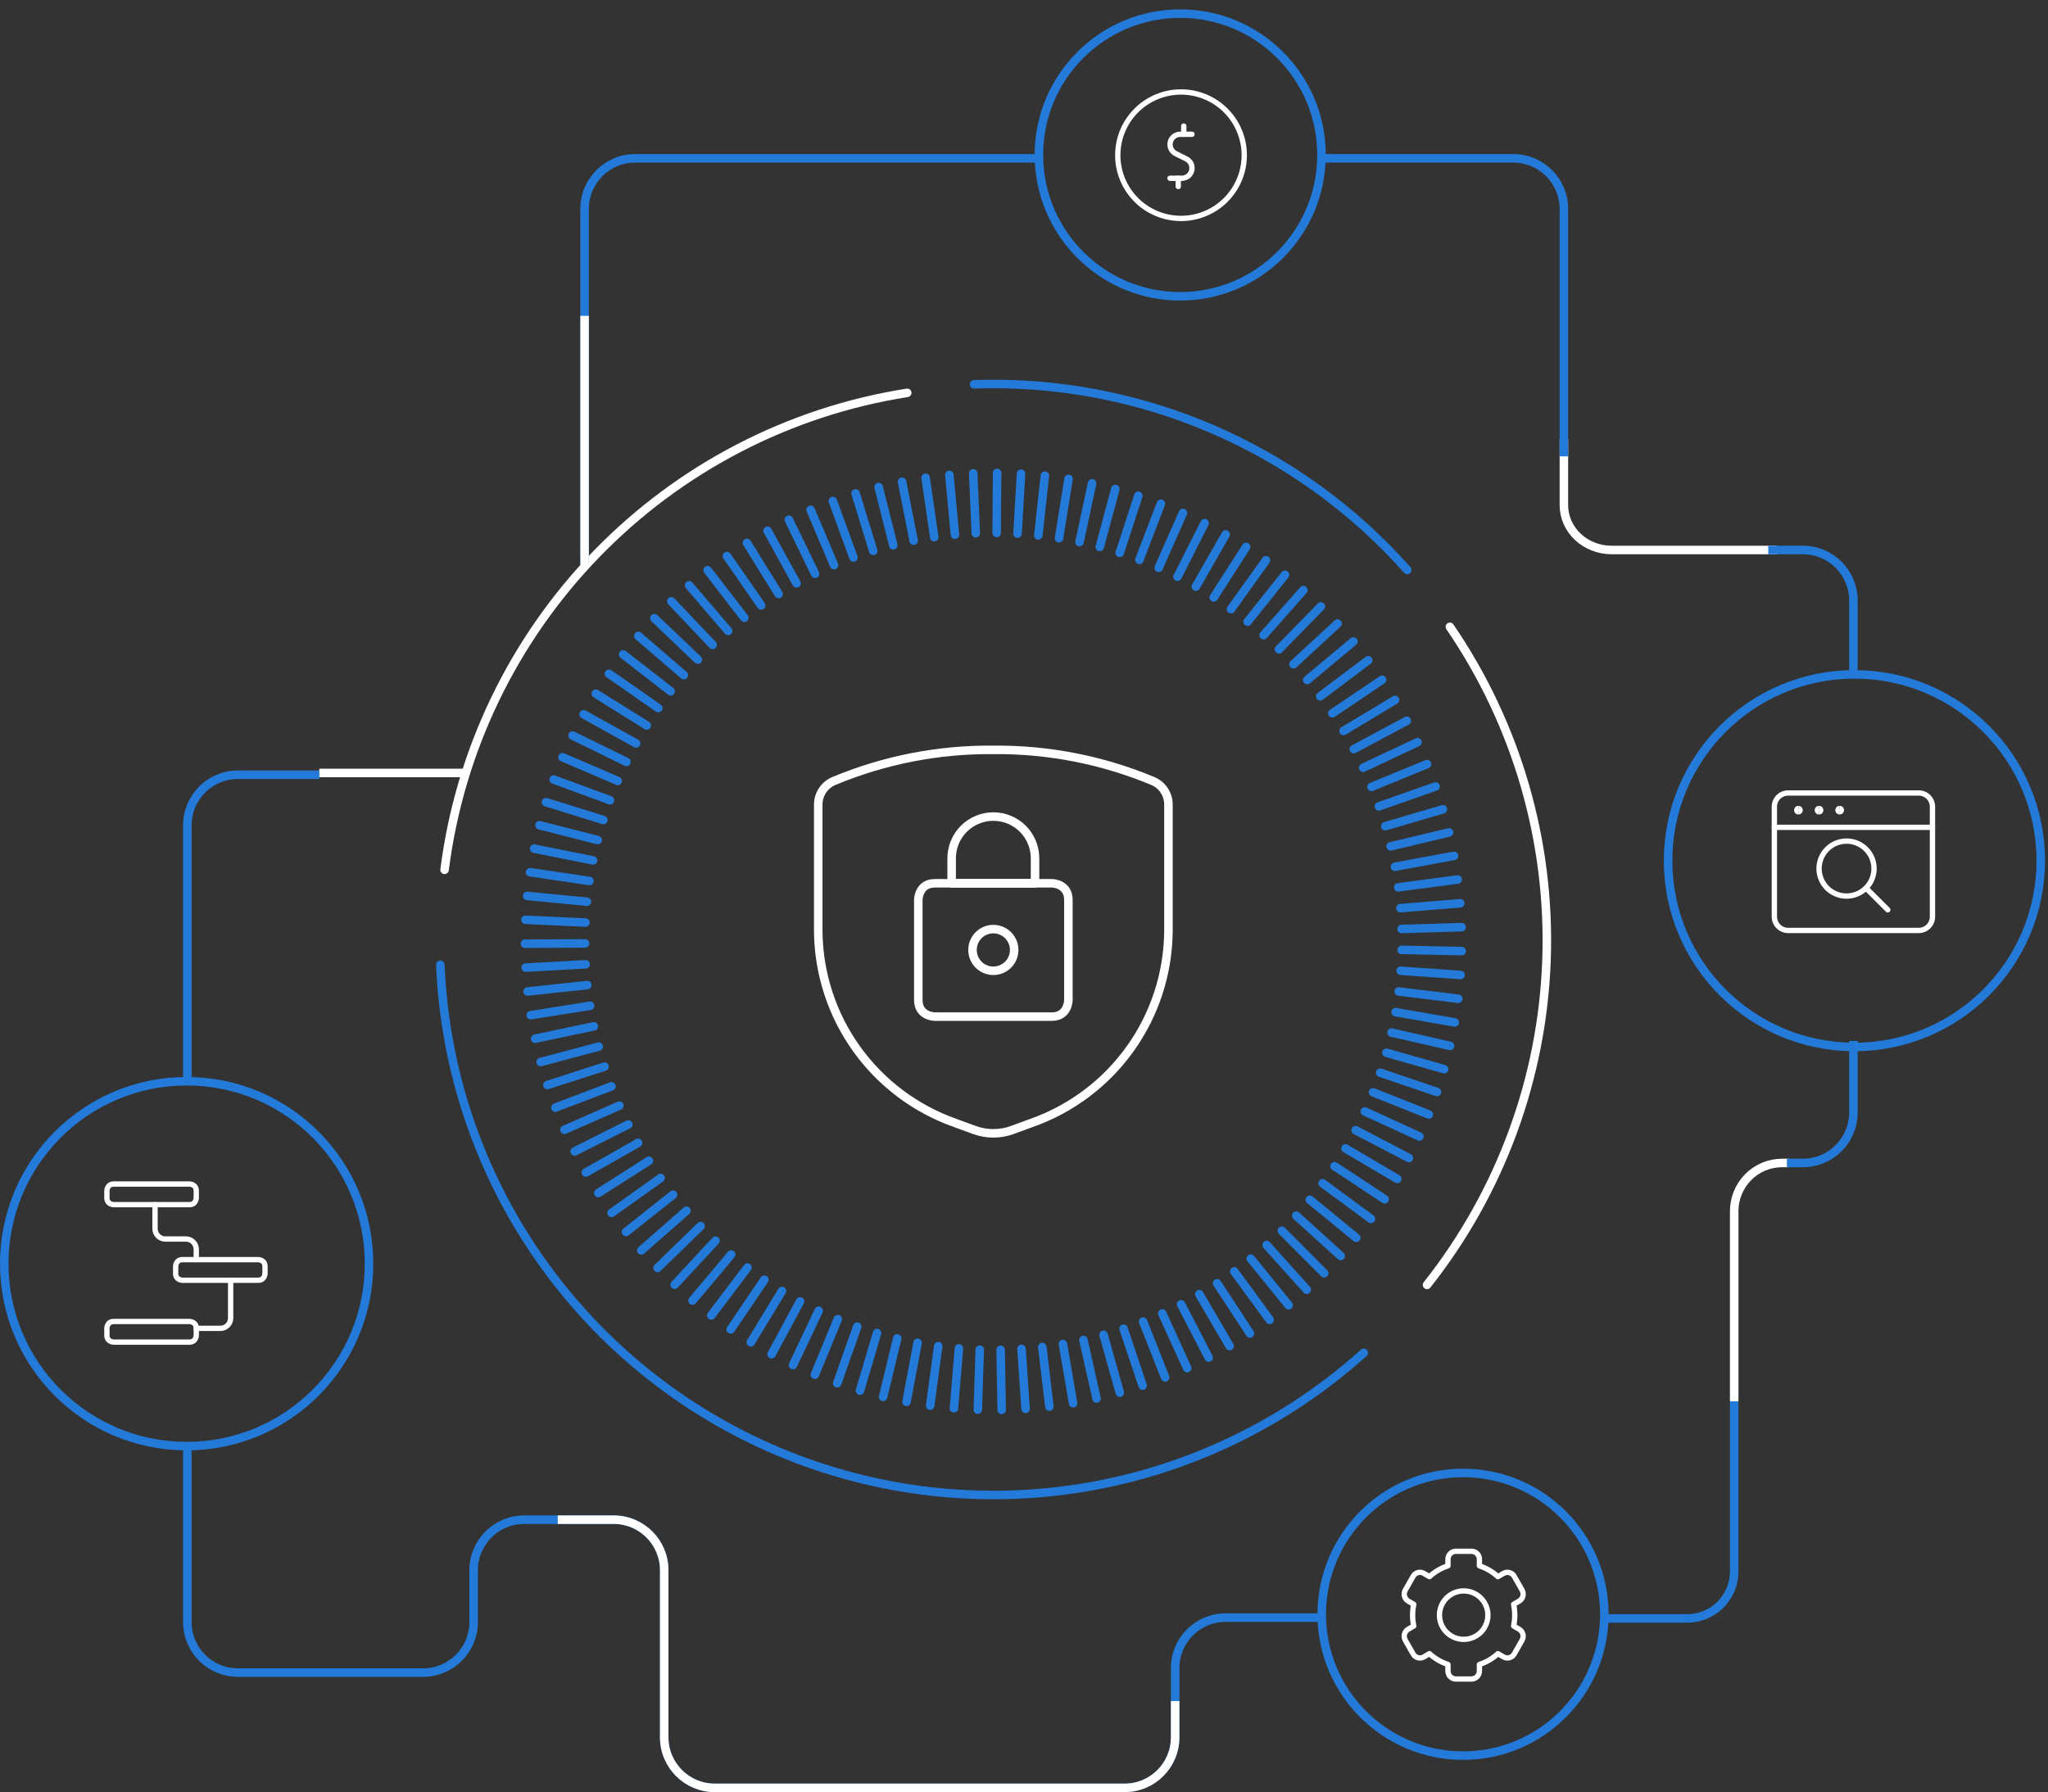 <svg width="481" height="421" viewBox="0 0 481 421" fill="none" xmlns="http://www.w3.org/2000/svg">
<rect x="0" y="0" width="481" height="421" fill="#333333" stroke="none"/>
<path d="M228.763 90.279C247.888 89.611 266.924 93.174 284.513 100.712C302.101 108.251 317.809 119.58 330.514 133.89" stroke="#237AD9" stroke-width="2" stroke-linecap="round"/>
<path d="M320.287 317.809C301.954 334.316 279.303 345.265 254.98 349.379C230.656 353.493 205.664 350.602 182.923 341.042C160.182 331.483 140.63 315.65 126.551 295.393C112.472 275.136 104.447 251.291 103.414 226.644" stroke="#237AD9" stroke-width="2" stroke-linecap="round"/>
<path d="M335.158 301.844C352.421 280.031 362.256 253.252 363.221 225.433C364.187 197.613 356.233 170.215 340.524 147.253" stroke="white" stroke-width="2" stroke-linecap="round"/>
<path d="M213.076 92.285C185.295 96.658 159.682 109.947 140.087 130.153C120.492 150.358 107.973 176.39 104.413 204.334" stroke="white" stroke-width="2" stroke-linecap="round"/>
<path d="M123.412 216.072L137.505 216.721" stroke="#237AD9" stroke-width="2" stroke-miterlimit="10" stroke-linecap="round"/>
<path d="M123.815 210.472L137.852 211.827" stroke="#237AD9" stroke-width="2" stroke-miterlimit="10" stroke-linecap="round"/>
<path d="M124.487 204.894L138.445 206.955" stroke="#237AD9" stroke-width="2" stroke-miterlimit="10" stroke-linecap="round"/>
<path d="M125.461 199.351L139.285 202.128" stroke="#237AD9" stroke-width="2" stroke-miterlimit="10" stroke-linecap="round"/>
<path d="M126.703 193.864L140.37 197.347" stroke="#237AD9" stroke-width="2" stroke-miterlimit="10" stroke-linecap="round"/>
<path d="M128.225 188.443L141.703 192.631" stroke="#237AD9" stroke-width="2" stroke-miterlimit="10" stroke-linecap="round"/>
<path d="M130.038 183.123L143.269 187.995" stroke="#237AD9" stroke-width="2" stroke-miterlimit="10" stroke-linecap="round"/>
<path d="M132.12 177.893L145.083 183.448" stroke="#237AD9" stroke-width="2" stroke-miterlimit="10" stroke-linecap="round"/>
<path d="M134.471 172.785L147.131 178.99" stroke="#237AD9" stroke-width="2" stroke-miterlimit="10" stroke-linecap="round"/>
<path d="M137.079 167.802L149.403 174.645" stroke="#237AD9" stroke-width="2" stroke-miterlimit="10" stroke-linecap="round"/>
<path d="M139.934 162.954L151.9 170.424" stroke="#237AD9" stroke-width="2" stroke-miterlimit="10" stroke-linecap="round"/>
<path d="M143.023 158.273L154.598 166.336" stroke="#237AD9" stroke-width="2" stroke-miterlimit="10" stroke-linecap="round"/>
<path d="M146.359 153.736L157.508 162.393" stroke="#237AD9" stroke-width="2" stroke-miterlimit="10" stroke-linecap="round"/>
<path d="M149.919 149.391L160.609 158.597" stroke="#237AD9" stroke-width="2" stroke-miterlimit="10" stroke-linecap="round"/>
<path d="M153.69 145.225L163.899 154.957" stroke="#237AD9" stroke-width="2" stroke-miterlimit="10" stroke-linecap="round"/>
<path d="M157.664 141.26L167.369 151.496" stroke="#237AD9" stroke-width="2" stroke-miterlimit="10" stroke-linecap="round"/>
<path d="M161.84 137.497L171.007 148.215" stroke="#237AD9" stroke-width="2" stroke-miterlimit="10" stroke-linecap="round"/>
<path d="M166.194 133.947L174.813 145.124" stroke="#237AD9" stroke-width="2" stroke-miterlimit="10" stroke-linecap="round"/>
<path d="M170.728 130.632L178.765 142.223" stroke="#237AD9" stroke-width="2" stroke-miterlimit="10" stroke-linecap="round"/>
<path d="M175.429 127.542L182.861 139.536" stroke="#237AD9" stroke-width="2" stroke-miterlimit="10" stroke-linecap="round"/>
<path d="M180.276 124.697L187.082 137.049" stroke="#237AD9" stroke-width="2" stroke-miterlimit="10" stroke-linecap="round"/>
<path d="M185.268 122.098L191.436 134.798" stroke="#237AD9" stroke-width="2" stroke-miterlimit="10" stroke-linecap="round"/>
<path d="M190.384 119.769L195.891 132.76" stroke="#237AD9" stroke-width="2" stroke-miterlimit="10" stroke-linecap="round"/>
<path d="M195.611 117.708L200.447 130.968" stroke="#237AD9" stroke-width="2" stroke-miterlimit="10" stroke-linecap="round"/>
<path d="M200.95 115.916L205.092 129.411" stroke="#237AD9" stroke-width="2" stroke-miterlimit="10" stroke-linecap="round"/>
<path d="M206.357 114.404L209.805 128.09" stroke="#237AD9" stroke-width="2" stroke-miterlimit="10" stroke-linecap="round"/>
<path d="M211.853 113.173L214.585 127.015" stroke="#237AD9" stroke-width="2" stroke-miterlimit="10" stroke-linecap="round"/>
<path d="M217.394 112.232L219.42 126.197" stroke="#237AD9" stroke-width="2" stroke-miterlimit="10" stroke-linecap="round"/>
<path d="M222.968 111.571L224.278 125.615" stroke="#237AD9" stroke-width="2" stroke-miterlimit="10" stroke-linecap="round"/>
<path d="M228.576 111.189L229.17 125.278" stroke="#237AD9" stroke-width="2" stroke-miterlimit="10" stroke-linecap="round"/>
<path d="M234.184 111.09L234.073 125.201" stroke="#237AD9" stroke-width="2" stroke-miterlimit="10" stroke-linecap="round"/>
<path d="M239.804 111.269L238.975 125.357" stroke="#237AD9" stroke-width="2" stroke-miterlimit="10" stroke-linecap="round"/>
<path d="M245.401 111.739L243.867 125.771" stroke="#237AD9" stroke-width="2" stroke-miterlimit="10" stroke-linecap="round"/>
<path d="M250.964 112.489L248.725 126.421" stroke="#237AD9" stroke-width="2" stroke-miterlimit="10" stroke-linecap="round"/>
<path d="M256.494 113.531L253.538 127.329" stroke="#237AD9" stroke-width="2" stroke-miterlimit="10" stroke-linecap="round"/>
<path d="M261.956 114.852L258.295 128.482" stroke="#237AD9" stroke-width="2" stroke-miterlimit="10" stroke-linecap="round"/>
<path d="M267.351 116.453L262.986 129.881" stroke="#237AD9" stroke-width="2" stroke-miterlimit="10" stroke-linecap="round"/>
<path d="M272.646 118.336L267.609 131.517" stroke="#237AD9" stroke-width="2" stroke-miterlimit="10" stroke-linecap="round"/>
<path d="M277.84 120.486L272.131 133.388" stroke="#237AD9" stroke-width="2" stroke-miterlimit="10" stroke-linecap="round"/>
<path d="M282.922 122.892L276.552 135.48" stroke="#237AD9" stroke-width="2" stroke-miterlimit="10" stroke-linecap="round"/>
<path d="M287.869 125.558L280.862 137.81" stroke="#237AD9" stroke-width="2" stroke-miterlimit="10" stroke-linecap="round"/>
<path d="M292.671 128.47L285.06 140.353" stroke="#237AD9" stroke-width="2" stroke-miterlimit="10" stroke-linecap="round"/>
<path d="M297.328 131.629L289.112 143.097" stroke="#237AD9" stroke-width="2" stroke-miterlimit="10" stroke-linecap="round"/>
<path d="M301.806 135.022L293.019 146.053" stroke="#237AD9" stroke-width="2" stroke-miterlimit="10" stroke-linecap="round"/>
<path d="M306.115 138.628L296.779 149.211" stroke="#237AD9" stroke-width="2" stroke-miterlimit="10" stroke-linecap="round"/>
<path d="M310.234 142.459L300.372 152.538" stroke="#237AD9" stroke-width="2" stroke-miterlimit="10" stroke-linecap="round"/>
<path d="M314.152 146.479L303.786 156.055" stroke="#237AD9" stroke-width="2" stroke-miterlimit="10" stroke-linecap="round"/>
<path d="M317.857 150.701L307.021 159.738" stroke="#237AD9" stroke-width="2" stroke-miterlimit="10" stroke-linecap="round"/>
<path d="M321.349 155.102L310.077 163.58" stroke="#237AD9" stroke-width="2" stroke-miterlimit="10" stroke-linecap="round"/>
<path d="M324.618 159.683L312.92 167.567" stroke="#237AD9" stroke-width="2" stroke-miterlimit="10" stroke-linecap="round"/>
<path d="M327.629 164.432L315.551 171.712" stroke="#237AD9" stroke-width="2" stroke-miterlimit="10" stroke-linecap="round"/>
<path d="M330.405 169.325L317.969 175.978" stroke="#237AD9" stroke-width="2" stroke-miterlimit="10" stroke-linecap="round"/>
<path d="M332.923 174.354L320.163 180.357" stroke="#237AD9" stroke-width="2" stroke-miterlimit="10" stroke-linecap="round"/>
<path d="M335.174 179.495L322.122 184.848" stroke="#237AD9" stroke-width="2" stroke-miterlimit="10" stroke-linecap="round"/>
<path d="M337.166 184.758L323.857 189.428" stroke="#237AD9" stroke-width="2" stroke-miterlimit="10" stroke-linecap="round"/>
<path d="M338.89 190.112L325.357 194.088" stroke="#237AD9" stroke-width="2" stroke-miterlimit="10" stroke-linecap="round"/>
<path d="M340.334 195.553L326.61 198.824" stroke="#237AD9" stroke-width="2" stroke-miterlimit="10" stroke-linecap="round"/>
<path d="M341.498 201.053L327.618 203.618" stroke="#237AD9" stroke-width="2" stroke-miterlimit="10" stroke-linecap="round"/>
<path d="M342.371 206.609L328.39 208.457" stroke="#237AD9" stroke-width="2" stroke-miterlimit="10" stroke-linecap="round"/>
<path d="M342.964 212.196L328.905 213.339" stroke="#237AD9" stroke-width="2" stroke-miterlimit="10" stroke-linecap="round"/>
<path d="M343.278 217.807L329.174 218.233" stroke="#237AD9" stroke-width="2" stroke-miterlimit="10" stroke-linecap="round"/>
<path d="M343.3 223.43L329.196 223.139" stroke="#237AD9" stroke-width="2" stroke-miterlimit="10" stroke-linecap="round"/>
<path d="M343.043 229.04L328.972 228.043" stroke="#237AD9" stroke-width="2" stroke-miterlimit="10" stroke-linecap="round"/>
<path d="M342.505 234.629L328.502 232.915" stroke="#237AD9" stroke-width="2" stroke-miterlimit="10" stroke-linecap="round"/>
<path d="M341.677 240.195L327.786 237.764" stroke="#237AD9" stroke-width="2" stroke-miterlimit="10" stroke-linecap="round"/>
<path d="M340.569 245.705L326.823 242.569" stroke="#237AD9" stroke-width="2" stroke-miterlimit="10" stroke-linecap="round"/>
<path d="M339.181 251.158L325.614 247.317" stroke="#237AD9" stroke-width="2" stroke-miterlimit="10" stroke-linecap="round"/>
<path d="M337.513 256.535L324.159 251.999" stroke="#237AD9" stroke-width="2" stroke-miterlimit="10" stroke-linecap="round"/>
<path d="M335.577 261.81L322.469 256.591" stroke="#237AD9" stroke-width="2" stroke-miterlimit="10" stroke-linecap="round"/>
<path d="M333.36 266.983L320.543 261.103" stroke="#237AD9" stroke-width="2" stroke-miterlimit="10" stroke-linecap="round"/>
<path d="M330.898 272.034L318.394 265.505" stroke="#237AD9" stroke-width="2" stroke-miterlimit="10" stroke-linecap="round"/>
<path d="M328.166 276.95L316.01 269.782" stroke="#237AD9" stroke-width="2" stroke-miterlimit="10" stroke-linecap="round"/>
<path d="M325.2 281.721L313.424 273.949" stroke="#237AD9" stroke-width="2" stroke-miterlimit="10" stroke-linecap="round"/>
<path d="M321.988 286.335L310.626 277.97" stroke="#237AD9" stroke-width="2" stroke-miterlimit="10" stroke-linecap="round"/>
<path d="M318.54 290.782L307.626 281.845" stroke="#237AD9" stroke-width="2" stroke-miterlimit="10" stroke-linecap="round"/>
<path d="M314.88 295.048L304.436 285.573" stroke="#237AD9" stroke-width="2" stroke-miterlimit="10" stroke-linecap="round"/>
<path d="M311.006 299.113L301.055 289.124" stroke="#237AD9" stroke-width="2" stroke-miterlimit="10" stroke-linecap="round"/>
<path d="M306.921 302.977L297.485 292.483" stroke="#237AD9" stroke-width="2" stroke-miterlimit="10" stroke-linecap="round"/>
<path d="M302.656 306.629L293.757 295.676" stroke="#237AD9" stroke-width="2" stroke-miterlimit="10" stroke-linecap="round"/>
<path d="M298.201 310.056L289.873 298.667" stroke="#237AD9" stroke-width="2" stroke-miterlimit="10" stroke-linecap="round"/>
<path d="M293.578 313.258L285.843 301.454" stroke="#237AD9" stroke-width="2" stroke-miterlimit="10" stroke-linecap="round"/>
<path d="M288.798 316.215L281.679 304.03" stroke="#237AD9" stroke-width="2" stroke-miterlimit="10" stroke-linecap="round"/>
<path d="M283.884 318.925L277.392 306.393" stroke="#237AD9" stroke-width="2" stroke-miterlimit="10" stroke-linecap="round"/>
<path d="M278.824 321.39L272.981 308.544" stroke="#237AD9" stroke-width="2" stroke-miterlimit="10" stroke-linecap="round"/>
<path d="M273.653 323.584L268.47 310.447" stroke="#237AD9" stroke-width="2" stroke-miterlimit="10" stroke-linecap="round"/>
<path d="M268.37 325.511L263.881 312.128" stroke="#237AD9" stroke-width="2" stroke-miterlimit="10" stroke-linecap="round"/>
<path d="M262.997 327.158L259.191 313.573" stroke="#237AD9" stroke-width="2" stroke-miterlimit="10" stroke-linecap="round"/>
<path d="M257.546 328.535L254.445 314.771" stroke="#237AD9" stroke-width="2" stroke-miterlimit="10" stroke-linecap="round"/>
<path d="M252.027 329.632L249.642 315.723" stroke="#237AD9" stroke-width="2" stroke-miterlimit="10" stroke-linecap="round"/>
<path d="M246.464 330.439L244.796 316.429" stroke="#237AD9" stroke-width="2" stroke-miterlimit="10" stroke-linecap="round"/>
<path d="M240.867 330.954L239.916 316.877" stroke="#237AD9" stroke-width="2" stroke-miterlimit="10" stroke-linecap="round"/>
<path d="M235.259 331.2L235.013 317.089" stroke="#237AD9" stroke-width="2" stroke-miterlimit="10" stroke-linecap="round"/>
<path d="M229.651 331.155L230.11 317.055" stroke="#237AD9" stroke-width="2" stroke-miterlimit="10" stroke-linecap="round"/>
<path d="M224.043 330.83L225.219 316.763" stroke="#237AD9" stroke-width="2" stroke-miterlimit="10" stroke-linecap="round"/>
<path d="M218.457 330.215L220.349 316.238" stroke="#237AD9" stroke-width="2" stroke-miterlimit="10" stroke-linecap="round"/>
<path d="M212.905 329.318L215.513 315.453" stroke="#237AD9" stroke-width="2" stroke-miterlimit="10" stroke-linecap="round"/>
<path d="M207.409 328.143L210.723 314.424" stroke="#237AD9" stroke-width="2" stroke-miterlimit="10" stroke-linecap="round"/>
<path d="M201.98 326.686L205.988 313.158" stroke="#237AD9" stroke-width="2" stroke-miterlimit="10" stroke-linecap="round"/>
<path d="M196.63 324.951L201.331 311.646" stroke="#237AD9" stroke-width="2" stroke-miterlimit="10" stroke-linecap="round"/>
<path d="M191.379 322.946L196.764 309.898" stroke="#237AD9" stroke-width="2" stroke-miterlimit="10" stroke-linecap="round"/>
<path d="M186.242 320.673L192.286 307.917" stroke="#237AD9" stroke-width="2" stroke-miterlimit="10" stroke-linecap="round"/>
<path d="M181.216 318.131L187.91 305.711" stroke="#237AD9" stroke-width="2" stroke-miterlimit="10" stroke-linecap="round"/>
<path d="M176.335 315.341L183.656 303.28" stroke="#237AD9" stroke-width="2" stroke-miterlimit="10" stroke-linecap="round"/>
<path d="M171.612 312.307L179.526 300.626" stroke="#237AD9" stroke-width="2" stroke-miterlimit="10" stroke-linecap="round"/>
<path d="M167.045 309.025L175.552 297.769" stroke="#237AD9" stroke-width="2" stroke-miterlimit="10" stroke-linecap="round"/>
<path d="M162.657 305.519L171.724 294.712" stroke="#237AD9" stroke-width="2" stroke-miterlimit="10" stroke-linecap="round"/>
<path d="M158.448 301.802L168.052 291.465" stroke="#237AD9" stroke-width="2" stroke-miterlimit="10" stroke-linecap="round"/>
<path d="M154.43 297.859L164.549 288.026" stroke="#237AD9" stroke-width="2" stroke-miterlimit="10" stroke-linecap="round"/>
<path d="M150.624 293.738L161.224 284.42" stroke="#237AD9" stroke-width="2" stroke-miterlimit="10" stroke-linecap="round"/>
<path d="M147.031 289.416L158.079 280.658" stroke="#237AD9" stroke-width="2" stroke-miterlimit="10" stroke-linecap="round"/>
<path d="M143.65 284.925L155.146 276.738" stroke="#237AD9" stroke-width="2" stroke-miterlimit="10" stroke-linecap="round"/>
<path d="M140.516 280.266L152.403 272.673" stroke="#237AD9" stroke-width="2" stroke-miterlimit="10" stroke-linecap="round"/>
<path d="M137.606 275.45L149.874 268.473" stroke="#237AD9" stroke-width="2" stroke-miterlimit="10" stroke-linecap="round"/>
<path d="M134.964 270.488L147.568 264.15" stroke="#237AD9" stroke-width="2" stroke-miterlimit="10" stroke-linecap="round"/>
<path d="M132.568 265.404L145.475 259.726" stroke="#237AD9" stroke-width="2" stroke-miterlimit="10" stroke-linecap="round"/>
<path d="M130.431 260.197L143.617 255.191" stroke="#237AD9" stroke-width="2" stroke-miterlimit="10" stroke-linecap="round"/>
<path d="M128.572 254.889L141.994 250.566" stroke="#237AD9" stroke-width="2" stroke-miterlimit="10" stroke-linecap="round"/>
<path d="M126.983 249.49L140.617 245.861" stroke="#237AD9" stroke-width="2" stroke-miterlimit="10" stroke-linecap="round"/>
<path d="M125.684 244.013L139.475 241.101" stroke="#237AD9" stroke-width="2" stroke-miterlimit="10" stroke-linecap="round"/>
<path d="M124.654 238.481L138.59 236.275" stroke="#237AD9" stroke-width="2" stroke-miterlimit="10" stroke-linecap="round"/>
<path d="M123.916 232.915L137.942 231.414" stroke="#237AD9" stroke-width="2" stroke-miterlimit="10" stroke-linecap="round"/>
<path d="M123.468 227.304L137.549 226.531" stroke="#237AD9" stroke-width="2" stroke-miterlimit="10" stroke-linecap="round"/>
<path d="M123.3 221.693L137.404 221.625" stroke="#237AD9" stroke-width="2" stroke-miterlimit="10" stroke-linecap="round"/>
<path d="M377.3 380.2L396.258 380.2C399.187 380.2 401.995 379.038 404.066 376.969C406.137 374.9 407.3 372.095 407.3 369.169L407.3 330.2" stroke="#237AD9" stroke-width="2" stroke-linecap="square"/>
<path d="M43.837 254C20.179 254 1 273.188 1 296.859C1 320.529 20.179 339.717 43.837 339.717C67.495 339.717 86.674 320.529 86.674 296.859C86.674 273.188 67.495 254 43.837 254Z" stroke="#237AD9" stroke-width="2" stroke-linecap="square"/>
<path d="M343.614 346.019C325.286 346.019 310.428 360.884 310.428 379.221C310.428 397.559 325.286 412.424 343.614 412.424C361.942 412.424 376.8 397.559 376.8 379.221C376.8 360.884 361.942 346.019 343.614 346.019Z" stroke="#237AD9" stroke-width="2" stroke-linecap="square"/>
<g clip-path="url(#clip0_362_1462)">
<path d="M279.955 31.543H277.189C276.649 31.543 276.126 31.725 275.703 32.06C275.28 32.395 274.983 32.862 274.859 33.387C274.735 33.912 274.792 34.464 275.02 34.952C275.249 35.441 275.636 35.838 276.118 36.079L278.637 37.34C279.119 37.581 279.506 37.978 279.734 38.467C279.963 38.955 280.02 39.507 279.896 40.031C279.772 40.556 279.474 41.024 279.051 41.359C278.629 41.694 278.105 41.876 277.566 41.876H274.789" stroke="white" stroke-width="1.25" stroke-linecap="round" stroke-linejoin="round"/>
<path d="M276.731 41.876V43.813" stroke="white" stroke-width="1.25" stroke-linecap="round" stroke-linejoin="round"/>
<path d="M278.023 29.605V31.543" stroke="white" stroke-width="1.25" stroke-linecap="round" stroke-linejoin="round"/>
<path d="M262.523 36.459C262.523 40.399 264.088 44.177 266.874 46.963C269.659 49.748 273.438 51.313 277.377 51.313C281.317 51.313 285.095 49.748 287.881 46.963C290.666 44.177 292.231 40.399 292.231 36.459C292.231 32.52 290.666 28.742 287.881 25.956C285.095 23.17 281.317 21.605 277.377 21.605C273.438 21.605 269.659 23.17 266.874 25.956C264.088 28.742 262.523 32.52 262.523 36.459Z" stroke="white" stroke-width="1.25" stroke-linecap="round" stroke-linejoin="round"/>
</g>
<path d="M277.186 3.2C258.858 3.2 244 18.065 244 36.403C244 54.74 258.858 69.605 277.186 69.605C295.514 69.605 310.372 54.74 310.372 36.403C310.372 18.065 295.514 3.2 277.186 3.2Z" stroke="#237AD9" stroke-width="2" stroke-linecap="square"/>
<g clip-path="url(#clip1_362_1462)">
<path d="M338.076 379.424C338.076 380.933 338.675 382.38 339.742 383.447C340.809 384.514 342.257 385.114 343.766 385.114C345.275 385.114 346.722 384.514 347.789 383.447C348.856 382.38 349.455 380.933 349.455 379.424C349.455 377.915 348.856 376.468 347.789 375.401C346.722 374.334 345.275 373.734 343.766 373.734C342.257 373.734 340.809 374.334 339.742 375.401C338.675 376.468 338.076 377.915 338.076 379.424Z" stroke="white" stroke-width="1.25" stroke-linecap="round" stroke-linejoin="round"/>
<path d="M355.495 376.882L356.808 376.111C357.232 375.862 357.541 375.453 357.668 374.972C357.795 374.492 357.729 373.98 357.484 373.55L355.637 370.302C355.392 369.872 354.989 369.557 354.516 369.429C354.043 369.3 353.539 369.367 353.114 369.616L351.807 370.383C350.549 369.237 349.068 368.372 347.46 367.844V366.299C347.46 365.802 347.265 365.325 346.919 364.973C346.573 364.622 346.103 364.424 345.613 364.424H341.92C341.43 364.424 340.96 364.622 340.614 364.973C340.268 365.325 340.073 365.802 340.073 366.299V367.838C338.461 368.362 336.978 369.229 335.722 370.381L334.417 369.616C333.993 369.367 333.489 369.299 333.016 369.428C332.543 369.556 332.139 369.87 331.894 370.3L330.047 373.548C329.803 373.978 329.736 374.49 329.863 374.971C329.99 375.451 330.299 375.86 330.723 376.109L332.038 376.882C331.684 378.558 331.684 380.292 332.038 381.968L330.723 382.739C330.299 382.988 329.99 383.397 329.863 383.878C329.736 384.358 329.803 384.87 330.047 385.3L331.894 388.548C332.139 388.978 332.542 389.293 333.015 389.421C333.489 389.55 333.993 389.483 334.417 389.234L335.724 388.467C336.982 389.616 338.464 390.482 340.073 391.01V392.549C340.073 393.046 340.268 393.523 340.614 393.875C340.96 394.227 341.43 394.424 341.92 394.424H345.613C346.103 394.424 346.573 394.227 346.919 393.875C347.265 393.523 347.46 393.046 347.46 392.549V391.012C349.071 390.487 350.554 389.621 351.811 388.471L353.114 389.236C353.539 389.485 354.043 389.552 354.516 389.423C354.989 389.295 355.392 388.98 355.637 388.55L357.484 385.302C357.729 384.872 357.795 384.36 357.668 383.879C357.541 383.399 357.232 382.99 356.808 382.741L355.495 381.972C355.849 380.294 355.849 378.559 355.495 376.882Z" stroke="white" stroke-width="1.25" stroke-linecap="round" stroke-linejoin="round"/>
</g>
<path d="M419.3 273.2L418.534 273.2C415.554 273.2 412.697 274.394 410.59 276.518C408.484 278.643 407.3 281.524 407.3 284.529L407.3 328.2" stroke="white" stroke-width="2" stroke-linecap="square"/>
<path d="M367.3 104.2L367.3 118.674C367.3 121.465 368.478 124.143 370.576 126.117C372.673 128.091 375.518 129.2 378.485 129.2L416.3 129.2" stroke="white" stroke-width="2" stroke-linecap="square"/>
<path d="M416.3 129.2H423.432C429.987 129.2 435.3 134.513 435.3 141.068V157.406M420.685 273.2H423.432C429.987 273.2 435.3 267.886 435.3 261.332V245.547" stroke="#237AD9" stroke-width="2" stroke-linecap="square"/>
<path d="M367.3 107.2V82.2V49.068C367.3 42.514 361.987 37.2 355.432 37.2H311.3" stroke="#237AD9" stroke-width="2"/>
<path d="M137.3 132.2V49.07C137.3 42.514 142.614 37.2 149.17 37.2L244.3 37.2" stroke="#237AD9" stroke-width="2"/>
<path d="M137.3 74.2V132.798" stroke="white" stroke-width="2"/>
<path d="M44 254V193.868C44 187.313 49.313 182 55.868 182H75" stroke="#237AD9" stroke-width="2"/>
<path d="M75.004 181.58H109.866" stroke="white" stroke-width="2"/>
<path d="M311 380H287.868C281.313 380 276 385.313 276 391.868V408.132C276 414.687 270.687 420 264.132 420H167.868C161.313 420 156 414.687 156 408.132V368.868C156 362.313 150.687 357 144.132 357H123.11C116.555 357 111.242 362.313 111.242 368.868V381.053C111.242 387.608 105.928 392.921 99.374 392.921H55.868C49.313 392.921 44 387.608 44 381.053V340" stroke="#237AD9" stroke-width="2"/>
<path d="M131 357H144.132C150.687 357 156 362.313 156 368.868V408.132C156 414.687 161.313 420 167.868 420H264.132C270.687 420 276 414.687 276 408.132V399.618" stroke="white" stroke-width="2"/>
<circle cx="435.537" cy="202.187" r="43.763" transform="rotate(90 435.537 202.187)" stroke="#237AD9" stroke-width="2" stroke-linecap="square"/>
<path d="M450.639 186.285H419.961C419.105 186.285 418.284 186.625 417.678 187.23C417.073 187.836 416.732 188.657 416.732 189.514V215.347C416.732 216.204 417.073 217.025 417.678 217.631C418.284 218.236 419.105 218.576 419.961 218.576H450.639C451.495 218.576 452.316 218.236 452.922 217.631C453.527 217.025 453.868 216.204 453.868 215.347V189.514C453.868 188.657 453.527 187.836 452.922 187.23C452.316 186.625 451.495 186.285 450.639 186.285Z" stroke="white" stroke-width="1.25" stroke-linecap="round" stroke-linejoin="round"/>
<path d="M416.732 194.358H453.868" stroke="white" stroke-width="1.25" stroke-linecap="round" stroke-linejoin="round"/>
<path d="M433.686 210.503C435.398 210.503 437.041 209.823 438.252 208.612C439.463 207.401 440.144 205.758 440.144 204.045C440.144 202.332 439.463 200.69 438.252 199.478C437.041 198.267 435.398 197.587 433.686 197.587C431.973 197.587 430.33 198.267 429.119 199.478C427.908 200.69 427.227 202.332 427.227 204.045C427.227 205.758 427.908 207.401 429.119 208.612C430.33 209.823 431.973 210.503 433.686 210.503Z" stroke="white" stroke-width="1.25" stroke-linecap="round" stroke-linejoin="round"/>
<path d="M438.251 208.611L443.373 213.733" stroke="white" stroke-width="1.25" stroke-linecap="round" stroke-linejoin="round"/>
<path d="M422.383 190.725C422.276 190.725 422.174 190.682 422.098 190.607C422.022 190.531 421.98 190.428 421.98 190.321C421.98 190.214 422.022 190.111 422.098 190.036C422.174 189.96 422.276 189.917 422.383 189.917" stroke="white" stroke-width="1.25"/>
<path d="M422.383 190.725C422.49 190.725 422.593 190.682 422.669 190.607C422.745 190.531 422.787 190.428 422.787 190.321C422.787 190.214 422.745 190.111 422.669 190.036C422.593 189.96 422.49 189.917 422.383 189.917" stroke="white" stroke-width="1.25"/>
<path d="M427.227 190.725C427.12 190.725 427.017 190.682 426.942 190.607C426.866 190.531 426.823 190.428 426.823 190.321C426.823 190.214 426.866 190.111 426.942 190.036C427.017 189.96 427.12 189.917 427.227 189.917" stroke="white" stroke-width="1.25"/>
<path d="M427.227 190.725C427.334 190.725 427.437 190.682 427.513 190.607C427.588 190.531 427.631 190.428 427.631 190.321C427.631 190.214 427.588 190.111 427.513 190.036C427.437 189.96 427.334 189.917 427.227 189.917" stroke="white" stroke-width="1.25"/>
<path d="M432.071 190.725C431.964 190.725 431.861 190.682 431.785 190.607C431.71 190.531 431.667 190.428 431.667 190.321C431.667 190.214 431.71 190.111 431.785 190.036C431.861 189.96 431.964 189.917 432.071 189.917" stroke="white" stroke-width="1.25"/>
<path d="M432.071 190.725C432.178 190.725 432.281 190.682 432.356 190.607C432.432 190.531 432.475 190.428 432.475 190.321C432.475 190.214 432.432 190.111 432.356 190.036C432.281 189.96 432.178 189.917 432.071 189.917" stroke="white" stroke-width="1.25"/>
<path d="M192.175 188.966V218.889C192.288 228.775 195.438 238.387 201.196 246.422C206.955 254.458 215.045 260.529 224.37 263.813L228.757 265.419C231.686 266.515 234.914 266.515 237.843 265.419L242.23 263.813C251.555 260.529 259.645 254.458 265.404 246.422C271.162 238.387 274.312 228.775 274.425 218.889V188.966C274.419 187.796 274.071 186.654 273.424 185.679C272.777 184.705 271.859 183.941 270.783 183.482C258.914 178.524 246.162 176.032 233.3 176.158C220.438 176.032 207.686 178.524 195.818 183.482C194.741 183.941 193.823 184.705 193.176 185.679C192.529 186.654 192.181 187.796 192.175 188.966Z" stroke="white" stroke-width="2" stroke-linecap="round" stroke-linejoin="round"/>
<path d="M219.592 207.492H247.008C247.008 207.492 250.925 207.492 250.925 211.408V234.908C250.925 234.908 250.925 238.825 247.008 238.825H219.592C219.592 238.825 215.675 238.825 215.675 234.908V211.408C215.675 211.408 215.675 207.492 219.592 207.492Z" stroke="white" stroke-width="2" stroke-linecap="round" stroke-linejoin="round"/>
<path d="M228.404 223.158C228.404 224.457 228.92 225.702 229.838 226.62C230.756 227.538 232.002 228.054 233.3 228.054C234.598 228.054 235.844 227.538 236.762 226.62C237.68 225.702 238.196 224.457 238.196 223.158C238.196 221.86 237.68 220.615 236.762 219.696C235.844 218.778 234.598 218.262 233.3 218.262C232.002 218.262 230.756 218.778 229.838 219.696C228.92 220.615 228.404 221.86 228.404 223.158Z" stroke="white" stroke-width="2" stroke-linecap="round" stroke-linejoin="round"/>
<path d="M243.092 201.617C243.092 199.02 242.06 196.529 240.224 194.693C238.388 192.857 235.897 191.825 233.3 191.825C230.703 191.825 228.213 192.857 226.376 194.693C224.54 196.529 223.508 199.02 223.508 201.617V207.492H243.092V201.617Z" stroke="white" stroke-width="2" stroke-linecap="round" stroke-linejoin="round"/>
<path d="M26.721 278.148H44.481C44.481 278.148 46.096 278.148 46.096 279.762V281.377C46.096 281.377 46.096 282.991 44.481 282.991H26.721C26.721 282.991 25.106 282.991 25.106 281.377V279.762C25.106 279.762 25.106 278.148 26.721 278.148Z" stroke="white" stroke-width="1.25" stroke-linecap="round" stroke-linejoin="round"/>
<path d="M42.867 295.908H60.627C60.627 295.908 62.242 295.908 62.242 297.523V299.137C62.242 299.137 62.242 300.752 60.627 300.752H42.867C42.867 300.752 41.252 300.752 41.252 299.137V297.523C41.252 297.523 41.252 295.908 42.867 295.908Z" stroke="white" stroke-width="1.25" stroke-linecap="round" stroke-linejoin="round"/>
<path d="M26.721 310.439H44.481C44.481 310.439 46.096 310.439 46.096 312.054V313.669C46.096 313.669 46.096 315.283 44.481 315.283H26.721C26.721 315.283 25.106 315.283 25.106 313.669V312.054C25.106 312.054 25.106 310.439 26.721 310.439Z" stroke="white" stroke-width="1.25" stroke-linecap="round" stroke-linejoin="round"/>
<path d="M36.409 282.993V288.644C36.409 289.286 36.664 289.902 37.118 290.357C37.572 290.811 38.188 291.066 38.83 291.066H43.674C44.316 291.066 44.932 291.321 45.387 291.775C45.841 292.23 46.096 292.846 46.096 293.488V295.91" stroke="white" stroke-width="1.25" stroke-linecap="round" stroke-linejoin="round"/>
<path d="M54.169 300.754V309.634C54.169 310.276 53.914 310.892 53.46 311.346C53.005 311.8 52.389 312.056 51.747 312.056H46.096" stroke="white" stroke-width="1.25" stroke-linecap="round" stroke-linejoin="round"/>
<defs>
<clipPath id="clip0_362_1462">
<rect width="32" height="32" fill="white" transform="translate(261.372 20.605)"/>
</clipPath>
<clipPath id="clip1_362_1462">
<rect width="32" height="32" fill="white" transform="translate(327.8 363.424)"/>
</clipPath>
</defs>
</svg>

